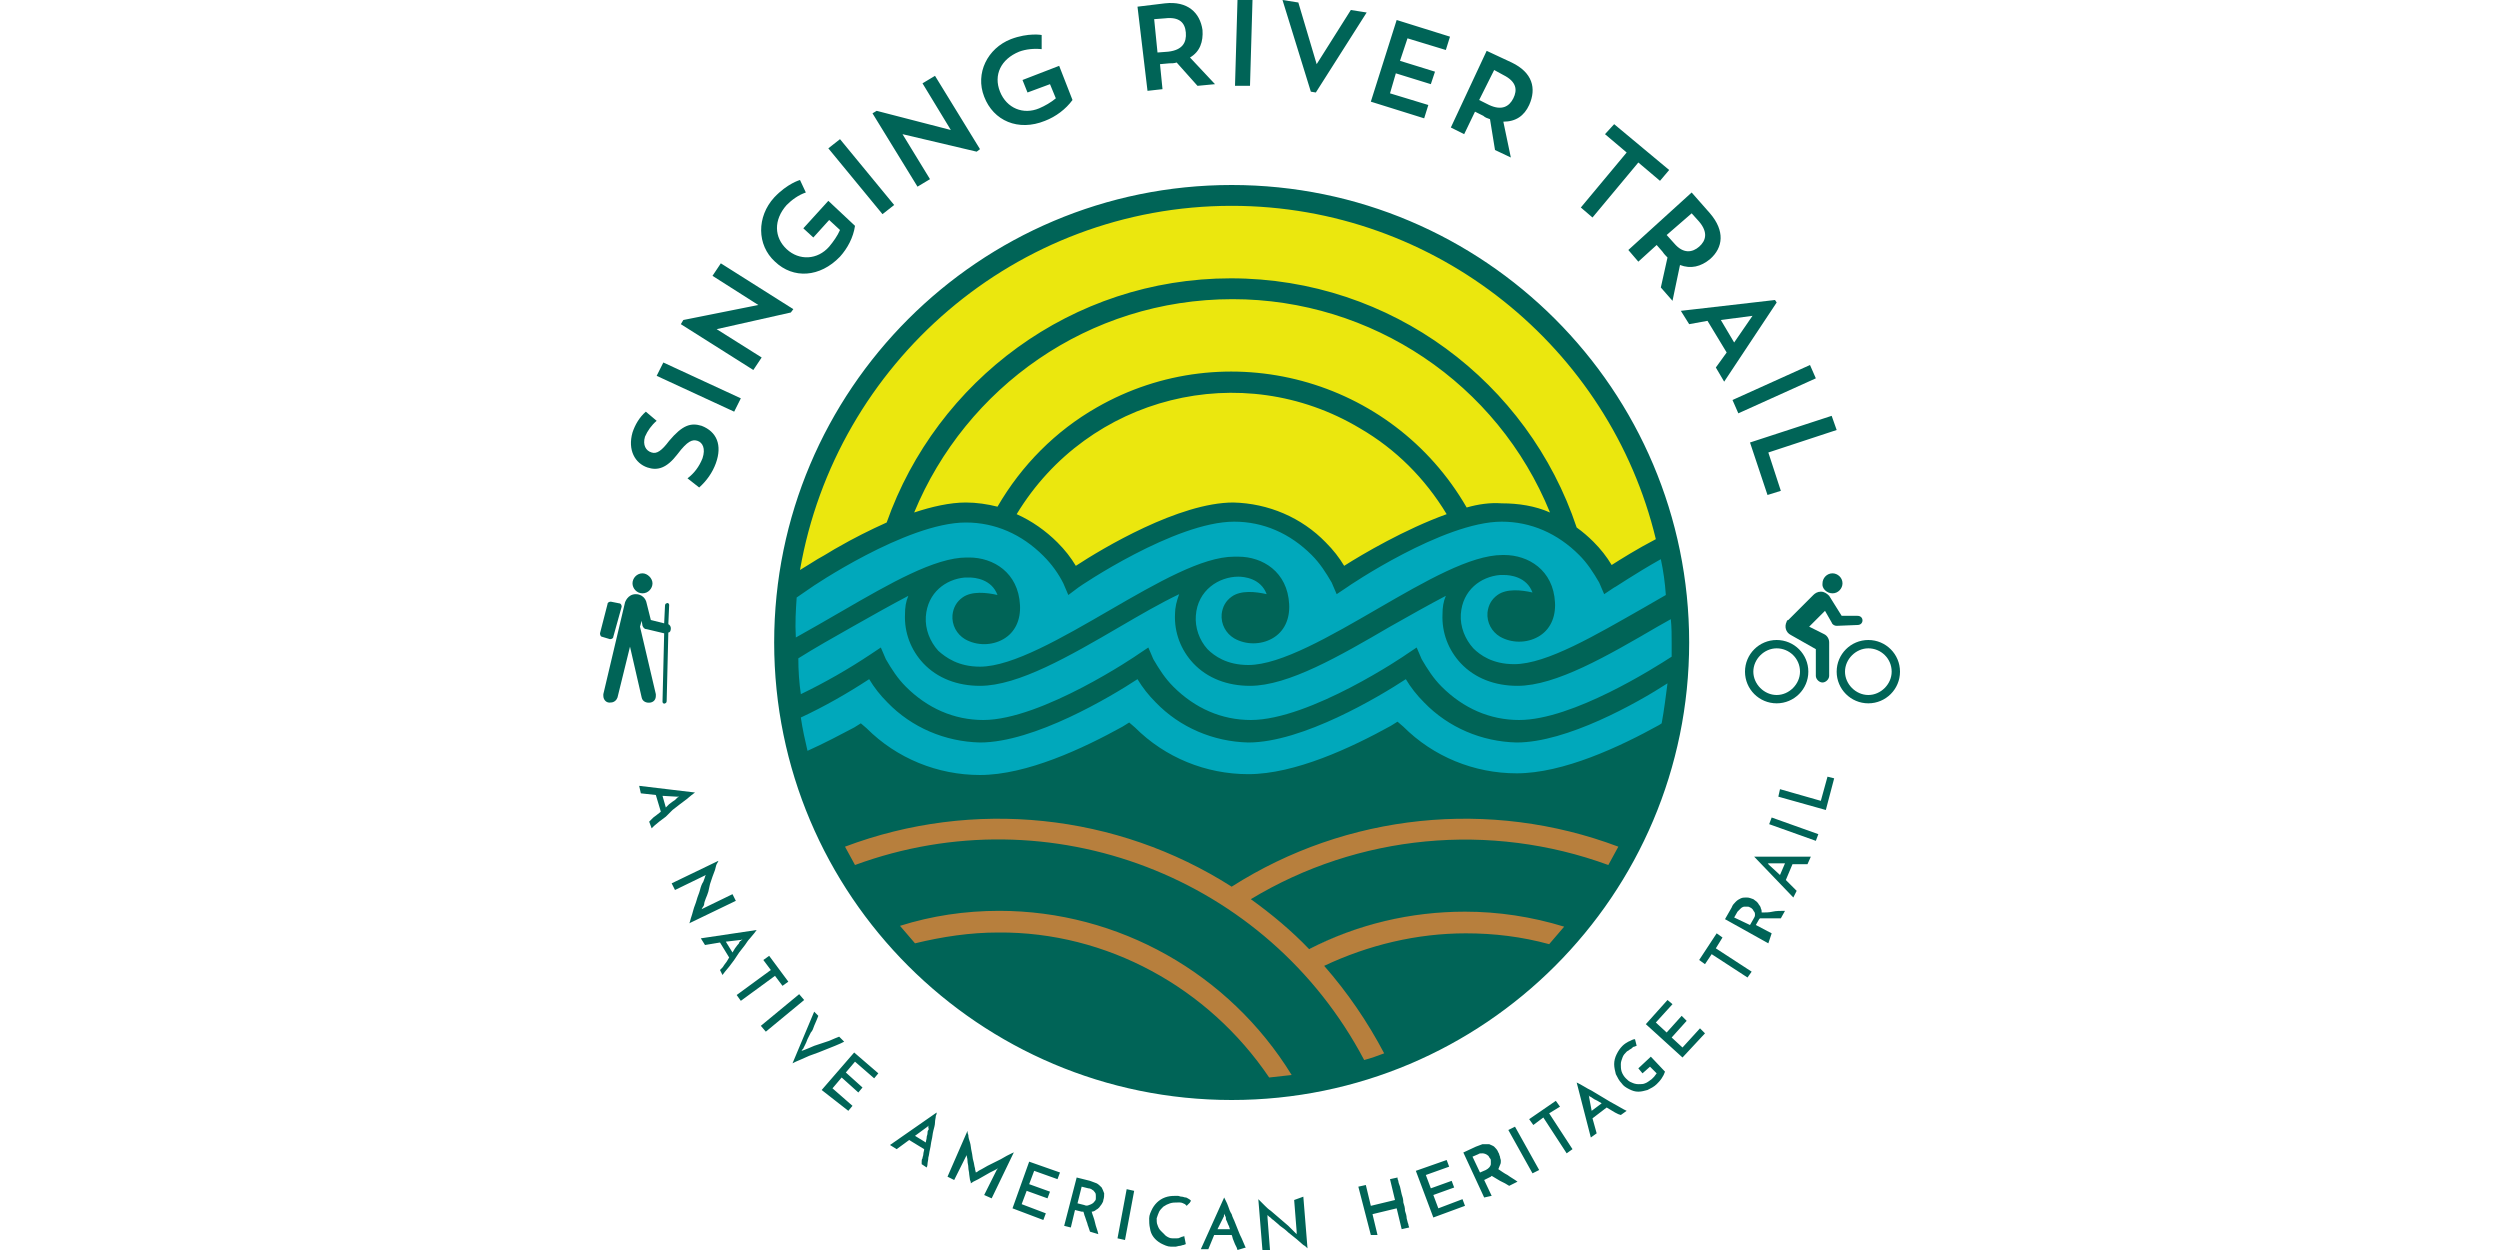 <?xml version="1.0" encoding="utf-8"?>
<!-- Generator: Adobe Illustrator 27.5.0, SVG Export Plug-In . SVG Version: 6.00 Build 0)  -->
<svg version="1.1" id="Layer_1" xmlns="http://www.w3.org/2000/svg" xmlns:xlink="http://www.w3.org/1999/xlink" x="0px" y="0px"
	 viewBox="0 0 300 150" style="enable-background:new 0 0 300 150;" xml:space="preserve">
<style type="text/css">
	.st0{fill:#0583BF;}
	.st1{fill:#FAA21E;}
	.st2{fill:#E81F76;}
	.st3{fill:#EB6650;}
	.st4{fill:#823E98;}
	.st5{fill:#46A147;}
	.st6{fill:#026EA0;}
	.st7{fill:#5B2D82;}
	.st8{fill:#EF5297;}
	.st9{fill:#E32729;}
	.st10{fill:#FCE700;}
	.st11{fill:#F08821;}
	.st12{fill:#231F20;}
	.st13{fill:#E31837;}
	.st14{fill:#FFFFFF;stroke:#FFFFFF;stroke-width:0.44;}
	.st15{fill:#FFFFFF;}
	.st16{fill:#D6822B;}
	.st17{fill:#202944;}
	.st18{fill:#B77F3D;}
	.st19{fill:#EBE70E;}
	.st20{fill:#00A8BB;}
	.st21{fill:#006457;}
	.st22{fill:#76BC21;}
	.st23{fill:#F3BD48;}
	.st24{fill:#00ABC8;}
	.st25{fill:url(#SVGID_1_);}
	.st26{fill:url(#SVGID_00000018958767513842814780000017242512593127847056_);}
	.st27{fill:url(#SVGID_00000124863308044029385560000004463645389260885126_);}
	.st28{fill:#61A60E;}
	.st29{fill:#008AAB;}
	.st30{fill:#949C56;}
	.st31{fill:#BCC08F;}
	.st32{fill:#C5CA9F;}
	.st33{fill:#006469;}
</style>
<g>
	<path class="st18" d="M194,104.5c0.5-0.9,1-1.8,1.5-2.7c-15.7-6.3-33.4-4.8-47.7,4.2c-14.3-9-32.1-10.6-47.8-4.2
		c0.5,0.9,1,1.8,1.5,2.7c23.8-9.5,51,0.9,62.4,23.9c1-0.3,2-0.7,3-1c-2-4.1-4.5-8-7.6-11.4c5.1-2.4,10.8-3.7,16.5-3.7
		c3.8,0,7.5,0.6,11.1,1.7c0.8-0.8,1.5-1.7,2.3-2.5l-0.1,0c-4.3-1.5-8.8-2.2-13.3-2.2c-6.5,0-12.9,1.5-18.6,4.5c-2-2-4.2-3.9-6.5-5.6
		C163.8,100.1,179.8,98.9,194,104.5"/>
	<path class="st18" d="M155.9,130.2c-9.7-17.4-30.4-25.4-49.2-19l-0.3,0.1l0,0c0.7,0.9,1.5,1.7,2.2,2.5c3.6-1.1,7.4-1.7,11.1-1.7
		c13.4,0,25.8,7,32.7,18.5C153.6,130.5,154.8,130.4,155.9,130.2"/>
	<path class="st19" d="M147.8,23.5c-29.6,0-53.7,24-53.7,53.7h107.4C201.5,47.5,177.5,23.5,147.8,23.5"/>
	<path class="st20" d="M200.1,65.5c-2.4,1.3-4.8,2.6-7.1,4.2c-0.7-1.4-1.5-2.6-2.6-3.7c-2.7-2.8-6.4-4.4-10.2-4.4
		c-7.6,0-19.4,8.1-19.4,8.1c-0.7-1.4-1.5-2.6-2.6-3.7c-2.7-2.8-6.3-4.4-10.2-4.4c-7.6,0-19.4,8.1-19.4,8.1c-0.7-1.4-1.5-2.6-2.6-3.7
		c-2.7-2.8-6.4-4.4-10.2-4.4c-7.5,0-19.4,8.1-19.4,8.1c-0.4-0.8-0.8-1.5-1.4-2.2c-1.6,8-1.3,16.3,0.8,24.2c2.5-1,4.9-2.2,7.2-3.5
		c3.8,3.8,9,6,14.4,6c5.9,0,12.9-3.3,17.7-6c3.8,3.8,9,5.9,14.4,6c5.9,0,12.9-3.3,17.7-6c3.8,3.8,9,6,14.4,6c5.9,0,12.9-3.3,17.7-6
		c0.2,0.2,0.5,0.4,0.7,0.7C202,81.1,201.9,73.1,200.1,65.5"/>
	<path class="st21" d="M147.8,24.7c24.6,0,45.4,17.1,50.9,40c-2.3,1.2-4.2,2.4-5.3,3.1c-0.6-1-1.3-1.9-2.2-2.8
		c-0.6-0.6-1.3-1.2-2-1.7c-5.8-17.4-22.2-29.9-41.5-29.9c-19.1,0-35.3,12.3-41.3,29.3c-2,0.9-4,1.9-5.9,3c-0.4,0.2-1.3,0.8-2.4,1.4
		c-0.3,0.2-1.3,0.8-2.1,1.3C100.3,43.6,121.9,24.7,147.8,24.7 M102.3,75.2c2.3-1.3,4.6-2.6,6.7-3.7c-0.3,0.7-0.4,1.4-0.4,2.2
		c-0.1,2.2,0.7,4.3,2.2,5.9c1.7,1.8,4.1,2.7,6.8,2.7c4.6,0,10.8-3.6,16.8-7.1c2.4-1.4,4.8-2.8,7.1-3.9c-0.3,0.8-0.5,1.6-0.5,2.4
		c-0.1,2.2,0.7,4.3,2.2,5.9c1.7,1.8,4.1,2.7,6.8,2.7c4.6,0,10.8-3.6,16.8-7.1c2.3-1.3,4.6-2.6,6.7-3.7c-0.3,0.7-0.4,1.4-0.4,2.2
		c-0.1,2.2,0.7,4.3,2.2,5.9c1.7,1.8,4.1,2.7,6.8,2.7c4.6,0,10.8-3.6,16.8-7.1l1.6-0.9c0.1,1,0.1,1.9,0.1,2.9c0,0.5,0,1,0,1.6
		c-2,1.3-11.9,7.6-18.3,7.6c-3.5,0-6.7-1.4-9.3-4c-1-1-1.7-2.1-2.4-3.3l-0.6-1.4l-1.2,0.8c-0.1,0.1-11.6,7.9-18.7,7.9
		c-3.5,0-6.7-1.4-9.3-4c-1-1-1.7-2.1-2.4-3.3l-0.6-1.4l-1.2,0.8c-0.1,0.1-11.6,7.9-18.6,7.9c-3.5,0-6.7-1.4-9.3-4
		c-1-1-1.7-2.1-2.4-3.3l-0.6-1.4l-1.2,0.8c-2.7,1.8-5.5,3.4-8.4,4.8c-0.2-1.4-0.3-2.8-0.3-4.3C97.7,77.8,100,76.5,102.3,75.2
		 M173.6,61.7c-5,1.8-10.1,4.8-12.3,6.2c-0.6-1-1.3-1.9-2.2-2.8c-2.9-3-6.9-4.7-11.1-4.8c-6.5,0-15.7,5.5-18.9,7.6
		c-0.6-1-1.3-1.9-2.2-2.8c-1.4-1.4-3.1-2.6-4.9-3.4c8.6-14.2,27-18.8,41.2-10.3C167.5,53.9,171,57.4,173.6,61.7 M176,60.9
		c-9-15.6-28.9-20.9-44.4-12c-4.9,2.8-9,6.9-11.9,11.9c-1.2-0.3-2.5-0.5-3.8-0.5c-1.9,0-4.1,0.5-6.2,1.2c6.2-15,20.9-25.6,38.2-25.6
		c16.7,0,31.8,10.1,38.1,25.6c-1.8-0.8-3.8-1.1-5.8-1.1C178.8,60.3,177.4,60.5,176,60.9 M95.6,71.7l1.6-1.1
		c0.1-0.1,11.6-7.9,18.7-7.9c3.5,0,6.7,1.4,9.3,4c1,1,1.8,2.1,2.4,3.3l0.6,1.4l1.2-0.9c0.1-0.1,11.6-7.9,18.7-7.9
		c3.5,0,6.7,1.4,9.3,4c1,1,1.7,2.1,2.4,3.3l0.6,1.4l1.2-0.8c0.1-0.1,11.6-7.9,18.6-7.9c3.5,0,6.7,1.4,9.3,4c1,1,1.7,2.1,2.4,3.3
		l0.6,1.4l1.2-0.8c0.1,0,2.4-1.6,5.6-3.4c0.3,1.4,0.5,2.8,0.6,4.3c-0.9,0.5-1.7,1-2.6,1.5c-5.8,3.3-11.7,6.8-15.6,6.8
		c-2.6,0-4.1-1.1-4.9-1.9c-1-1.1-1.6-2.6-1.5-4.1c0.2-2.9,2.4-4.5,4.7-4.7h0.1c0.1,0,0.2,0,0.4,0h0c0.7,0,2.7,0.2,3.4,2.1
		c-1.3-0.3-3.1-0.5-4.2,0.3c-0.7,0.5-1.1,1.2-1.2,2.1c-0.1,1.2,0.5,2.3,1.5,2.9c1.4,0.8,3.2,0.8,4.6,0c1.4-0.8,2.1-2.3,2-4.1
		c-0.2-3.9-3.2-5.7-6.1-5.7h0h-0.2l0,0c-3.8,0-9.2,3.1-14.9,6.4s-11.7,6.8-15.6,6.8c-2.6,0-4.1-1.1-4.9-1.9c-1-1.1-1.5-2.6-1.4-4
		c0.2-3.1,2.8-4.7,5.1-4.7h0c0.7,0,2.7,0.2,3.4,2.1c-1.3-0.3-3.1-0.5-4.2,0.3c-0.7,0.5-1.1,1.2-1.2,2.1c-0.1,1.2,0.5,2.3,1.5,2.9
		c1.4,0.8,3.2,0.8,4.6,0c1.4-0.8,2.1-2.3,2-4.1c-0.2-3.9-3.2-5.7-6.1-5.7h0c-0.2,0-0.3,0-0.5,0v0c-3.8,0-9.2,3.1-14.9,6.4
		c-5.7,3.3-11.7,6.8-15.6,6.8c-2.6,0-4.1-1.1-5-1.9c-1-1.1-1.6-2.6-1.5-4.1c0.2-2.9,2.4-4.5,4.7-4.7h0.1c0.1,0,0.2,0,0.4,0h0
		c0.7,0,2.7,0.2,3.4,2.1c-1.3-0.3-3.1-0.5-4.2,0.3c-0.7,0.5-1.1,1.2-1.2,2.1c-0.1,1.2,0.5,2.3,1.5,2.9c1.4,0.8,3.2,0.8,4.6,0
		c1.4-0.8,2.1-2.3,2-4.1c-0.2-3.9-3.2-5.7-6.1-5.7h0H116l0,0c-3.8,0-9.2,3.1-14.9,6.4c-1.9,1.1-3.8,2.2-5.6,3.2
		C95.4,74.7,95.5,73.2,95.6,71.7 M199.4,86.8l-0.3,0.2c-4.7,2.6-11.5,5.8-17.1,5.8c-5.1,0-10-2-13.6-5.6l-0.7-0.6l-0.8,0.5
		c-4.7,2.6-11.5,5.8-17.1,5.8c-5.1,0-10-2-13.6-5.6l-0.7-0.6l-0.8,0.5c-4.7,2.6-11.5,5.8-17.1,5.8c-5.1,0-10-2-13.6-5.6l-0.7-0.6
		l-0.8,0.5c-1.7,0.9-3.6,1.9-5.6,2.8c-0.3-1.3-0.6-2.6-0.8-4c2.8-1.3,5.6-2.9,8.2-4.6c0.6,1,1.3,1.9,2.2,2.8c2.9,3,6.9,4.7,11.1,4.8
		c6.5,0,15.7-5.5,18.9-7.6c0.6,1,1.3,1.9,2.2,2.8c2.9,3,6.9,4.7,11.1,4.8c6.5,0,15.7-5.5,18.9-7.6c0.6,1,1.3,1.9,2.2,2.8
		c2.9,3,6.9,4.7,11.1,4.8c6,0,14.4-4.7,18.1-7.1C199.9,83.5,199.7,85.2,199.4,86.8 M119.8,111.9c-3.4,0-6.7,0.5-10,1.3
		c-0.6-0.7-1.2-1.4-1.8-2.1c3.8-1.2,7.8-1.8,11.9-1.8c14.3,0,27.6,7.5,35.1,19.7c-0.9,0.1-1.8,0.2-2.7,0.3
		C145,118.5,132.8,111.8,119.8,111.9 M157.1,113.9c5.8-3,12.2-4.5,18.7-4.5c4,0,8,0.6,11.9,1.8c-0.6,0.7-1.2,1.4-1.8,2.1
		c-3.3-0.9-6.6-1.3-10-1.3c-5.9,0-11.7,1.4-17,3.9c2.8,3.2,5.2,6.7,7.2,10.5c-0.8,0.3-1.6,0.6-2.4,0.8c-11.6-22-37.7-32-61.1-23.4
		c-0.4-0.7-0.8-1.5-1.2-2.2c15.4-5.8,32.6-4,46.4,4.8c13.8-8.8,31-10.6,46.4-4.8c-0.4,0.7-0.8,1.5-1.2,2.2
		c-14.2-5.2-30-3.7-42.9,4.1C152.6,109.7,155,111.7,157.1,113.9 M147.8,22.2c-30.3,0-54.9,24.6-54.9,54.9s24.6,54.9,54.9,54.9
		s54.9-24.6,54.9-54.9S178.1,22.2,147.8,22.2"/>
	<path class="st21" d="M74.6,72.8c0-0.2-0.1-0.4-0.3-0.4l-1-0.2c-0.2,0-0.4,0.1-0.4,0.3c0,0,0,0,0,0L72,76c0,0.2,0.1,0.4,0.2,0.4
		c0,0,0,0,0,0l1,0.3c0.2,0,0.4-0.1,0.4-0.3c0,0,0,0,0,0L74.6,72.8z"/>
	<path class="st21" d="M77.1,71.2c0.7,0,1.2-0.6,1.2-1.2s-0.6-1.2-1.2-1.2c-0.7,0-1.2,0.6-1.2,1.2C75.9,70.6,76.4,71.2,77.1,71.2
		C77.1,71.2,77.1,71.2,77.1,71.2"/>
	<path class="st21" d="M80.5,75.4c0-0.2-0.1-0.4-0.3-0.5l0.1-2.3v0c0-0.2-0.2-0.3-0.3-0.2c-0.1,0-0.2,0.1-0.2,0.3l-0.1,2.1l-1.6-0.4
		l-0.5-2c-0.1-0.6-0.6-1.1-1.3-1.1c-1,0-1.3,1-1.3,1l-2.6,11c0,0.1,0,0.1,0,0.2c0,0.5,0.4,0.9,0.9,0.8c0.4,0,0.7-0.3,0.8-0.6
		l1.5-6.1l1.4,6.1c0.1,0.5,0.6,0.7,1.1,0.6c0.4-0.1,0.6-0.4,0.6-0.8c0-0.1,0-0.1,0-0.2l-1.9-8.1l0.2-0.7l0.1,0.6
		c0.1,0.2,0.2,0.4,0.5,0.4l2.1,0.5l-0.2,8.2c0,0.2,0.2,0.3,0.3,0.2c0.1,0,0.2-0.1,0.2-0.3l0.2-8.2C80.4,75.9,80.5,75.7,80.5,75.4"/>
	<path class="st21" d="M219.9,71.2c0.7,0,1.2-0.6,1.2-1.2c0-0.7-0.6-1.2-1.2-1.2c-0.7,0-1.2,0.6-1.2,1.2
		C218.6,70.6,219.2,71.2,219.9,71.2C219.9,71.2,219.9,71.2,219.9,71.2"/>
	<path class="st21" d="M220.4,75.1c-0.2,0-0.5-0.1-0.6-0.4l-0.8-1.4l-1.9,1.9l1.8,0.9c0.4,0.2,0.6,0.6,0.6,1v4
		c0,0.4-0.4,0.8-0.8,0.8c-0.4,0-0.8-0.4-0.8-0.8c0,0,0,0,0,0v-3.2l-3-1.7c-0.6-0.3-0.8-1-0.5-1.6c0-0.1,0.1-0.2,0.2-0.2l3-3
		c0.2-0.2,0.5-0.4,0.9-0.4c0.4,0,0.7,0.2,1,0.5l1.5,2.4h1.9c0.8,0,0.8,1.1,0,1.1L220.4,75.1z"/>
	<path class="st21" d="M227,80.6c0,1.5-1.3,2.8-2.8,2.8c-1.5,0-2.8-1.3-2.8-2.8c0-1.5,1.3-2.8,2.8-2.8c0,0,0,0,0,0
		C225.7,77.8,227,79,227,80.6 M228,80.6c0-2.1-1.7-3.8-3.8-3.8c-2.1,0-3.8,1.7-3.8,3.8c0,2.1,1.7,3.8,3.8,3.8
		C226.3,84.4,228,82.7,228,80.6C228,80.6,228,80.6,228,80.6"/>
	<path class="st21" d="M216,80.6c0,1.5-1.3,2.8-2.8,2.8s-2.8-1.3-2.8-2.8c0-1.5,1.3-2.8,2.8-2.8C214.7,77.8,216,79,216,80.6
		 M217,80.6c0-2.1-1.7-3.8-3.8-3.8c-2.1,0-3.8,1.7-3.8,3.8c0,2.1,1.7,3.8,3.8,3.8C215.3,84.4,217,82.7,217,80.6
		C217,80.6,217,80.6,217,80.6"/>
	<path class="st21" d="M219.1,97.2l-5.7-1.6l0.2-0.9l4.9,1.4l0.8-2.9l0.8,0.2L219.1,97.2z M212.3,98.9l0.3-0.8l5.6,2l-0.3,0.8
		L212.3,98.9z M213.6,105l0.6-1.4c-0.2,0-0.4,0-0.6,0h-0.5h-0.4c-0.1,0-0.2,0-0.3,0h-0.1c-0.1,0-0.1,0-0.2,0c0.1,0,0.1,0.1,0.1,0.1
		l0.1,0.1L213.6,105z M216.9,103.7h-0.7h-0.5h-0.6l-0.8,1.9l1.3,1.3l-0.4,0.8l-4.7-4.9h0.5h0.8h1h2.3h1h1.2L216.9,103.7z M210,111
		l0.4-0.7c0.1-0.2,0.2-0.3,0.2-0.5c0-0.1,0-0.3-0.1-0.4c-0.1-0.1-0.1-0.2-0.2-0.3c-0.1-0.1-0.2-0.2-0.3-0.2
		c-0.1-0.1-0.2-0.1-0.3-0.1c-0.1,0-0.3,0-0.4,0c-0.1,0-0.3,0.1-0.4,0.2c-0.1,0.1-0.3,0.3-0.4,0.4l-0.4,0.7L210,111z M212.2,113.2
		l-5.2-2.9l0.8-1.4c0.1-0.3,0.3-0.5,0.5-0.7c0.2-0.2,0.4-0.3,0.6-0.4c0.2-0.1,0.5-0.1,0.7-0.1c0.3,0,0.5,0.1,0.8,0.2
		c0.1,0.1,0.3,0.2,0.4,0.3c0.1,0.1,0.2,0.2,0.3,0.4c0.1,0.1,0.2,0.3,0.2,0.4c0.1,0.2,0.1,0.3,0.1,0.5c0.4,0,0.9,0,1.3-0.1
		s1-0.1,1.5-0.1l-0.5,0.9l-0.6,0l-0.7,0l-0.6,0l-0.6,0l-0.1,0.1l-0.4,0.7l1.9,1L212.2,113.2z M206,112l0.7,0.5l-0.8,1.3l4.3,2.8
		l-0.5,0.7l-4.3-2.8l-0.8,1.2l-0.7-0.5L206,112z M201.9,126.9l-4.4-4l2.6-2.9l0.6,0.5l-2,2.2l1.3,1.2l1.8-2l0.6,0.6l-1.8,2l1.3,1.2
		l2.1-2.3l0.6,0.6L201.9,126.9z M198.1,126.8l1.7,1.8c-0.1,0.3-0.2,0.5-0.4,0.8c-0.2,0.3-0.4,0.5-0.6,0.7c-0.3,0.3-0.7,0.5-1.1,0.7
		c-0.4,0.1-0.7,0.2-1.1,0.2c-0.4,0-0.7-0.1-1.1-0.3c-0.4-0.2-0.7-0.4-0.9-0.7c-0.3-0.3-0.5-0.7-0.7-1.1c-0.1-0.4-0.2-0.8-0.2-1.2
		c0-0.4,0.1-0.8,0.3-1.2c0.2-0.4,0.4-0.7,0.7-1c0.2-0.2,0.5-0.4,0.7-0.5c0.3-0.1,0.5-0.3,0.8-0.3l0.2,0.8c-0.1,0-0.2,0.1-0.3,0.1
		c-0.1,0-0.2,0.1-0.3,0.2c-0.1,0.1-0.2,0.1-0.3,0.2c-0.1,0.1-0.2,0.1-0.3,0.2c-0.2,0.2-0.4,0.4-0.5,0.7c-0.1,0.3-0.2,0.5-0.2,0.8
		c0,0.3,0,0.6,0.1,0.9c0.1,0.3,0.3,0.6,0.5,0.8c0.2,0.2,0.4,0.4,0.7,0.5c0.2,0.1,0.5,0.2,0.8,0.2c0.3,0,0.6,0,0.8-0.1
		c0.3-0.1,0.5-0.3,0.8-0.5c0.1-0.1,0.2-0.2,0.3-0.3c0.1-0.1,0.2-0.3,0.3-0.4l-0.8-0.8l-0.9,0.8l-0.5-0.6L198.1,126.8z M191,133.3
		l1.2-0.9l-0.5-0.3l-0.4-0.2l-0.3-0.2c-0.1-0.1-0.2-0.1-0.2-0.1l-0.1-0.1c-0.1,0-0.1-0.1-0.1-0.1c0,0.1,0.1,0.1,0.1,0.2
		c0,0,0,0.1,0,0.1L191,133.3z M194.5,133.8l-0.3-0.1l-0.4-0.2l-0.5-0.3l-0.5-0.3l-1.7,1.3l0.5,1.8l-0.7,0.5l-1.7-6.6l0.4,0.2
		l0.7,0.4c0.3,0.2,0.6,0.3,0.9,0.5l1,0.6l1,0.6l0.9,0.5l0.7,0.4l0.4,0.2L194.5,133.8z M186.7,132.1l0.5,0.7l-1.3,0.8l2.8,4.3
		l-0.7,0.5l-2.8-4.3L184,135l-0.5-0.7L186.7,132.1z M181,135.6l0.8-0.4l2.9,5.2l-0.8,0.4L181,135.6z M177.6,140.7l0.7-0.3
		c0.2-0.1,0.3-0.2,0.4-0.3c0.1-0.1,0.2-0.3,0.2-0.4c0-0.1,0-0.3,0-0.4c0-0.1,0-0.2-0.1-0.3c-0.1-0.1-0.1-0.2-0.2-0.3
		c-0.2-0.2-0.5-0.3-0.7-0.3c-0.2,0-0.4,0-0.5,0.1l-0.7,0.3L177.6,140.7z M178.1,143.7l-2.5-5.4l1.5-0.7c0.3-0.1,0.5-0.2,0.8-0.3
		c0.3,0,0.5,0,0.8,0c0.2,0.1,0.5,0.2,0.6,0.3c0.2,0.2,0.4,0.4,0.5,0.7c0.1,0.1,0.1,0.3,0.2,0.5c0,0.2,0.1,0.3,0.1,0.5
		c0,0.2,0,0.3-0.1,0.5c-0.1,0.2-0.1,0.3-0.2,0.5c0.3,0.2,0.7,0.5,1.1,0.7c0.4,0.3,0.8,0.5,1.2,0.8l-1,0.5l-0.5-0.3l-0.6-0.3
		l-0.5-0.3l-0.5-0.3l-0.1,0.1l-0.8,0.4l0.9,1.9L178.1,143.7z M172,146.1l-2.1-5.6l3.7-1.3l0.3,0.8l-2.8,1l0.6,1.6l2.5-0.9l0.3,0.8
		l-2.5,0.9l0.6,1.6l2.9-1.1l0.3,0.8L172,146.1z M164.5,148.2l-1.5-5.8l0.9-0.2l0.6,2.5l2.9-0.7l-0.6-2.5l0.9-0.2
		c0,0.1,0,0.2,0.1,0.4c0,0.2,0.1,0.4,0.2,0.7l0.2,0.9c0.1,0.3,0.2,0.6,0.2,1c0.1,0.3,0.2,0.6,0.2,1c0.1,0.3,0.2,0.6,0.2,0.9
		c0.1,0.3,0.1,0.5,0.2,0.7c0,0.2,0.1,0.3,0.1,0.4l-0.9,0.2l-0.6-2.5l-2.9,0.7l0.6,2.5L164.5,148.2z M156.4,143.6l0.5,6.2
		c-0.2-0.2-0.3-0.3-0.5-0.4l-0.8-0.7l-1-0.8c-0.3-0.3-0.7-0.6-1-0.8c-0.3-0.3-0.6-0.5-0.8-0.7c-0.2-0.1-0.3-0.3-0.5-0.4l-0.2-0.2
		l0,0.3l0.3,3.9l-0.9,0.1l-0.5-6.2c0.1,0.1,0.2,0.2,0.3,0.3c0.1,0.1,0.3,0.3,0.5,0.5c0.2,0.2,0.4,0.4,0.7,0.6l0.7,0.6l0.7,0.6
		c0.2,0.2,0.5,0.4,0.7,0.6l0.5,0.5c0.1,0.1,0.2,0.2,0.3,0.3l0.2,0.2l0-0.3l-0.3-3.8L156.4,143.6z M146.1,147.5l1.5,0
		c-0.1-0.2-0.1-0.4-0.2-0.5l-0.2-0.5c-0.1-0.1-0.1-0.3-0.1-0.4s-0.1-0.2-0.1-0.2c0,0,0-0.1,0-0.1c0-0.1,0-0.1,0-0.2
		c0,0.1,0,0.1-0.1,0.2s0,0.1,0,0.1L146.1,147.5z M148.5,150l-0.1-0.3l-0.2-0.4l-0.2-0.5c-0.1-0.2-0.1-0.4-0.2-0.6l-2.1,0l-0.7,1.7
		l-0.9,0l2.8-6.2l0.2,0.4c0.1,0.2,0.2,0.4,0.3,0.7s0.2,0.6,0.4,0.9c0.1,0.4,0.3,0.7,0.4,1l0.4,1c0.1,0.3,0.3,0.7,0.4,0.9
		s0.2,0.5,0.3,0.7s0.1,0.3,0.2,0.4L148.5,150z M142.3,149.3c-0.1,0-0.2,0.1-0.3,0.1c-0.1,0-0.3,0.1-0.4,0.1c-0.2,0-0.4,0.1-0.5,0.1
		c-0.2,0-0.4,0-0.6,0c-0.4,0-0.8-0.2-1.2-0.4c-0.7-0.4-1.2-1-1.3-1.8c-0.1-0.4-0.1-0.8-0.1-1.2c0-0.4,0.2-0.8,0.4-1.2
		c0.4-0.7,1-1.2,1.8-1.4c0.4-0.1,0.8-0.1,1.2-0.1c0.2,0,0.3,0.1,0.5,0.1c0.2,0,0.3,0.1,0.5,0.1c0.1,0,0.2,0.1,0.4,0.2
		c0.1,0.1,0.2,0.1,0.2,0.2c0,0.1-0.1,0.1-0.1,0.2l-0.1,0.1c0,0-0.1,0.1-0.1,0.1s-0.1,0.1-0.2,0.2c-0.1-0.1-0.1-0.1-0.2-0.2
		c-0.2-0.1-0.4-0.2-0.6-0.2c-0.1,0-0.2,0-0.3,0c-0.3,0-0.6,0-0.9,0.1c-0.3,0.1-0.5,0.2-0.8,0.4c-0.2,0.2-0.4,0.4-0.5,0.6
		c-0.1,0.2-0.2,0.5-0.3,0.8c0,0.3,0,0.6,0.1,0.8c0.1,0.3,0.2,0.5,0.4,0.7c0.2,0.2,0.4,0.4,0.6,0.6c0.3,0.2,0.5,0.3,0.8,0.3
		c0.2,0,0.3,0,0.5,0c0.1,0,0.3,0,0.4-0.1c0.1,0,0.2-0.1,0.3-0.1c0.1,0,0.1,0,0.2-0.1L142.3,149.3z M135.2,142.7l0.9,0.2l-1.1,5.9
		l-0.9-0.2L135.2,142.7z M129.3,144.4l0.8,0.2c0.2,0.1,0.4,0.1,0.6,0c0.3-0.1,0.5-0.2,0.7-0.5c0.1-0.1,0.1-0.2,0.1-0.3
		c0-0.1,0-0.2,0-0.3c0-0.1,0-0.3-0.1-0.4c-0.1-0.1-0.2-0.3-0.3-0.3c-0.1-0.1-0.3-0.2-0.5-0.2l-0.8-0.2L129.3,144.4z M127.7,147.1
		l1.5-5.8l1.6,0.4c0.3,0.1,0.5,0.2,0.8,0.3c0.2,0.1,0.4,0.3,0.6,0.5c0.1,0.2,0.2,0.4,0.3,0.7c0,0.3,0,0.5-0.1,0.8
		c0,0.2-0.1,0.3-0.2,0.5c-0.1,0.1-0.2,0.3-0.3,0.4c-0.1,0.1-0.2,0.2-0.4,0.3c-0.1,0.1-0.3,0.2-0.5,0.2c0.1,0.4,0.3,0.8,0.4,1.3
		c0.1,0.5,0.3,0.9,0.4,1.4l-1-0.3l-0.2-0.6c-0.1-0.2-0.1-0.4-0.2-0.6l-0.2-0.6c-0.1-0.2-0.1-0.4-0.2-0.6l-0.2,0l-0.8-0.2l-0.5,2.1
		L127.7,147.1z M121.5,145l2-5.6l3.7,1.3l-0.3,0.8l-2.8-1l-0.6,1.6l2.5,0.9l-0.3,0.8l-2.5-0.9l-0.6,1.6l2.9,1.1l-0.3,0.8L121.5,145z
		 M116.1,135.7c0,0.1,0,0.3,0.1,0.5c0,0.3,0.1,0.6,0.2,0.9c0.1,0.3,0.1,0.7,0.2,1.1c0.1,0.4,0.1,0.8,0.2,1.1s0.1,0.6,0.2,0.9
		c0,0.2,0.1,0.4,0.1,0.5l0.2-0.1c0.1-0.1,0.3-0.2,0.5-0.3l0.7-0.4l0.8-0.4l0.8-0.4l0.7-0.4c0.2-0.1,0.4-0.2,0.6-0.3
		c0.2-0.1,0.3-0.1,0.3-0.2l-2.7,5.6l-0.9-0.4l1.5-3c0,0,0-0.1,0.1-0.1c0,0,0-0.1,0.1-0.1c-0.1,0-0.2,0.1-0.4,0.2l-0.6,0.3l-0.7,0.4
		l-0.7,0.4l-0.6,0.3l-0.3,0.2c0-0.1,0-0.2-0.1-0.4l-0.1-0.7c0-0.3-0.1-0.5-0.1-0.8s-0.1-0.5-0.1-0.8s-0.1-0.5-0.1-0.6
		c0-0.2,0-0.3,0-0.3c0,0,0,0.1,0,0.1c0,0,0,0.1,0,0.1l-1.5,3l-0.8-0.4L116.1,135.7z M109.8,136.3l1.3,0.8c0-0.2,0.1-0.4,0.1-0.6
		c0-0.2,0.1-0.3,0.1-0.5c0-0.1,0-0.3,0.1-0.4s0-0.2,0-0.3c0,0,0-0.1,0-0.1c0-0.1,0-0.1,0.1-0.2c0,0-0.1,0.1-0.1,0.1l-0.1,0.1
		L109.8,136.3z M110.6,139.7c0-0.1,0-0.2,0-0.3s0-0.3,0.1-0.4c0-0.2,0.1-0.3,0.1-0.5s0.1-0.4,0.1-0.6l-1.8-1.1l-1.5,1.1l-0.8-0.5
		l5.6-3.9c0,0.1,0,0.2-0.1,0.4c0,0.2-0.1,0.5-0.1,0.8c0,0.3-0.1,0.6-0.2,1c-0.1,0.4-0.1,0.7-0.2,1.1s-0.1,0.7-0.2,1.1
		c-0.1,0.4-0.1,0.7-0.2,1c0,0.3-0.1,0.6-0.1,0.8c0,0.2-0.1,0.4-0.1,0.4L110.6,139.7z M98.6,130.8l3.9-4.5l2.9,2.5l-0.5,0.6l-2.3-2
		l-1.1,1.3l2,1.8l-0.5,0.6l-2-1.8l-1.1,1.3l2.4,2.1l-0.5,0.6L98.6,130.8z M98.2,121.9l-0.2,0.5l-0.3,0.7c-0.1,0.3-0.2,0.6-0.4,0.8
		l-0.4,0.8c-0.1,0.3-0.2,0.5-0.3,0.7l-0.2,0.4c0,0,0,0.1-0.1,0.1c0,0.1-0.1,0.1-0.1,0.2l0.3-0.1l0.5-0.2l0.7-0.3l0.9-0.3l0.9-0.3
		l0.7-0.3l0.5-0.2l0.6,0.6l-0.4,0.2l-0.7,0.3l-1,0.4l-1,0.4l-1.1,0.4l-0.9,0.4l-0.7,0.3l-0.4,0.2l2.6-6.2L98.2,121.9z M95.9,119.3
		l0.6,0.7l-4.6,3.8l-0.6-0.7L95.9,119.3z M94.6,117.8l-0.7,0.5l-0.9-1.2l-4.1,3l-0.5-0.7l4.1-3l-0.9-1.2l0.7-0.5L94.6,117.8z
		 M87.1,113l0.8,1.3c0.1-0.2,0.2-0.3,0.3-0.5l0.3-0.4c0.1-0.1,0.2-0.2,0.2-0.3c0.1-0.1,0.1-0.2,0.2-0.2l0.1-0.1c0,0,0.1-0.1,0.1-0.1
		l-0.2,0.1l-0.1,0L87.1,113z M86.4,116.4l0.2-0.2c0.1-0.1,0.2-0.2,0.3-0.4c0.1-0.1,0.2-0.3,0.3-0.4l0.3-0.5l-1.1-1.8l-1.8,0.3
		l-0.5-0.8l6.7-1l-0.3,0.4l-0.5,0.6c-0.2,0.2-0.4,0.5-0.6,0.8l-0.7,0.9c-0.2,0.3-0.4,0.6-0.6,0.9l-0.6,0.8l-0.5,0.6l-0.3,0.4
		L86.4,116.4z M88.3,108.1l-5.6,2.7c0.1-0.1,0.1-0.3,0.2-0.6c0.1-0.3,0.2-0.6,0.3-1c0.1-0.4,0.3-0.8,0.4-1.2
		c0.1-0.4,0.3-0.8,0.4-1.2s0.2-0.7,0.4-1c0.1-0.3,0.2-0.5,0.2-0.6l0.1-0.2l-0.2,0.1l-3.5,1.7l-0.4-0.8l5.6-2.7
		c0,0.1-0.1,0.2-0.2,0.4s-0.1,0.4-0.2,0.7c-0.1,0.3-0.2,0.5-0.3,0.8l-0.3,0.9L85,107c-0.1,0.3-0.2,0.6-0.3,0.8
		c-0.1,0.3-0.2,0.5-0.2,0.7c0,0.1-0.1,0.3-0.2,0.4l-0.1,0.2l0.2-0.1l3.5-1.7L88.3,108.1z M79.5,95.5l0.4,1.4l0.4-0.4l0.4-0.3
		l0.3-0.2l0.2-0.2l0.1-0.1l0.2-0.1c-0.1,0-0.1,0-0.2,0h-0.1L79.5,95.5z M77.9,98.6l0.2-0.2l0.3-0.3l0.4-0.3l0.5-0.4l-0.6-2l-1.8-0.2
		l-0.2-0.9l6.7,0.8L83,95.4l-0.6,0.5l-0.8,0.6l-0.9,0.7L79.9,98c-0.3,0.2-0.5,0.4-0.8,0.6l-0.6,0.5l-0.3,0.3L77.9,98.6z M219.8,49.9
		l0.6,1.7l-8.2,2.7l1.5,4.6l-1.6,0.5l-2.1-6.3L219.8,49.9z M217.2,43.8l0.7,1.6l-9.3,4.2l-0.7-1.6L217.2,43.8z M206.5,38.4l1.6,2.7
		l2.2-3.2L206.5,38.4z M202.7,38.9l-1-1.6L213,36l0.2,0.3l-6.3,9.5l-1-1.7l1.3-1.8l-2.3-3.8L202.7,38.9z M203,25.6l-3,2.6l0.9,1
		c1.1,1.3,2.2,1.1,3,0.4c0.8-0.7,1.1-1.7,0-3L203,25.6z M203,23.1l2.2,2.5c1.8,2.1,1.6,4.1,0,5.5c-1.1,0.9-2.3,1.2-3.6,0.7l-0.9,4.3
		l-1.4-1.6l0.8-3.6c-0.2-0.2-0.4-0.4-0.6-0.7l-0.7-0.8l-2.2,2l-1.2-1.4L203,23.1z M193.7,14.9l6.6,5.5l-1.1,1.3l-2.6-2.2l-5.5,6.6
		l-1.4-1.2l5.5-6.6l-2.6-2.2L193.7,14.9z M179.3,8.4l-1.8,3.6l1.2,0.6c1.5,0.7,2.4,0.2,2.9-0.8s0.4-2-1.2-2.8L179.3,8.4z M178.4,6.1
		l3,1.4c2.5,1.2,3,3.1,2.1,5.1c-0.6,1.3-1.6,2-3.1,2l0.9,4.3l-1.9-0.9l-0.6-3.7c-0.3-0.1-0.6-0.2-0.8-0.4l-1-0.5l-1.3,2.7l-1.6-0.8
		L178.4,6.1z M167.6,2.4l6.4,2L173.5,6l-4.6-1.4L168,7.3l4.2,1.3l-0.5,1.5l-4.2-1.3l-0.7,2.4l4.6,1.4l-0.5,1.6l-6.4-2L167.6,2.4z
		 M158,7.7l4.1-6.5l1.9,0.3l-6.1,9.6l-0.6-0.1L153.9,0l1.9,0.3L158,7.7z M148.5,0l1.8,0l-0.3,10.3l-1.8,0L148.5,0z M138.5,2.3l0.4,4
		l1.3-0.1c1.7-0.2,2.2-1.1,2.1-2.3s-0.8-1.9-2.5-1.7L138.5,2.3z M136.5,0.8l3.3-0.4c2.7-0.3,4.2,1.1,4.5,3.2
		c0.1,1.4-0.3,2.6-1.5,3.3l3,3.2l-2.1,0.2l-2.5-2.8c-0.3,0.1-0.6,0.1-0.9,0.1l-1.1,0.1l0.3,3l-1.8,0.2L136.5,0.8z M127.1,7.9
		l1.6,4.1c-0.8,1.1-2,2-3.3,2.5c-3.2,1.3-6.2,0-7.3-2.9c-1.1-2.8,0.4-5.8,3.2-6.9c2.1-0.8,3.7-0.5,3.7-0.5l0,1.7
		c-0.9-0.1-1.9,0-2.7,0.3c-2.2,0.9-3.1,2.8-2.3,4.8s2.8,2.8,4.7,2c0.7-0.3,1.4-0.7,2-1.2l-0.7-1.7l-2.7,1l-0.6-1.5L127.1,7.9z
		 M104.7,13.6l0.5-0.3l8.9,2.3l-3.4-5.6l1.5-0.9l5.4,8.8l-0.4,0.3l-8.9-2.1l3.3,5.4l-1.5,0.9L104.7,13.6z M99.4,17.8l1.4-1.1
		l6.5,7.9l-1.4,1.1L99.4,17.8z M99.4,24.1l3.2,3c-0.2,1.4-0.9,2.7-1.8,3.7c-2.4,2.5-5.6,2.7-7.8,0.6c-2.2-2-2.2-5.4-0.1-7.7
		c1.6-1.7,3.1-2.1,3.1-2.1l0.7,1.5c-0.9,0.3-1.7,0.9-2.3,1.5c-1.6,1.8-1.5,3.9,0,5.3c1.5,1.4,3.7,1.3,5.1-0.3c0.5-0.6,1-1.3,1.3-2
		l-1.3-1.2l-1.9,2.1l-1.2-1.1L99.4,24.1z M81.7,38.9l0.3-0.5l9-1.8l-5.5-3.5l1-1.5l8.7,5.5l-0.3,0.4l-8.9,2l5.4,3.4l-1,1.5
		L81.7,38.9z M78.8,45.1l0.8-1.6l9.3,4.3l-0.8,1.6L78.8,45.1z M85.9,55.6c-0.4,1.1-1.1,2.1-2,2.9l-1.4-1.1c0.8-0.6,1.4-1.4,1.8-2.4
		c0.4-1.2,0-1.9-0.6-2.1s-1.2,0-2.4,1.6c-1.3,1.7-2.4,2-3.6,1.6c-1.5-0.5-2.4-2.1-1.8-4.2c0.3-0.9,0.8-1.8,1.6-2.5l1.3,1.1
		c-0.6,0.5-1.1,1.2-1.4,1.9c-0.3,1,0.1,1.7,0.8,1.9c0.6,0.2,1.2-0.2,2.1-1.4c1.6-1.9,2.6-2.2,3.9-1.8C86,51.8,86.7,53.4,85.9,55.6"
		/>
</g>
</svg>
